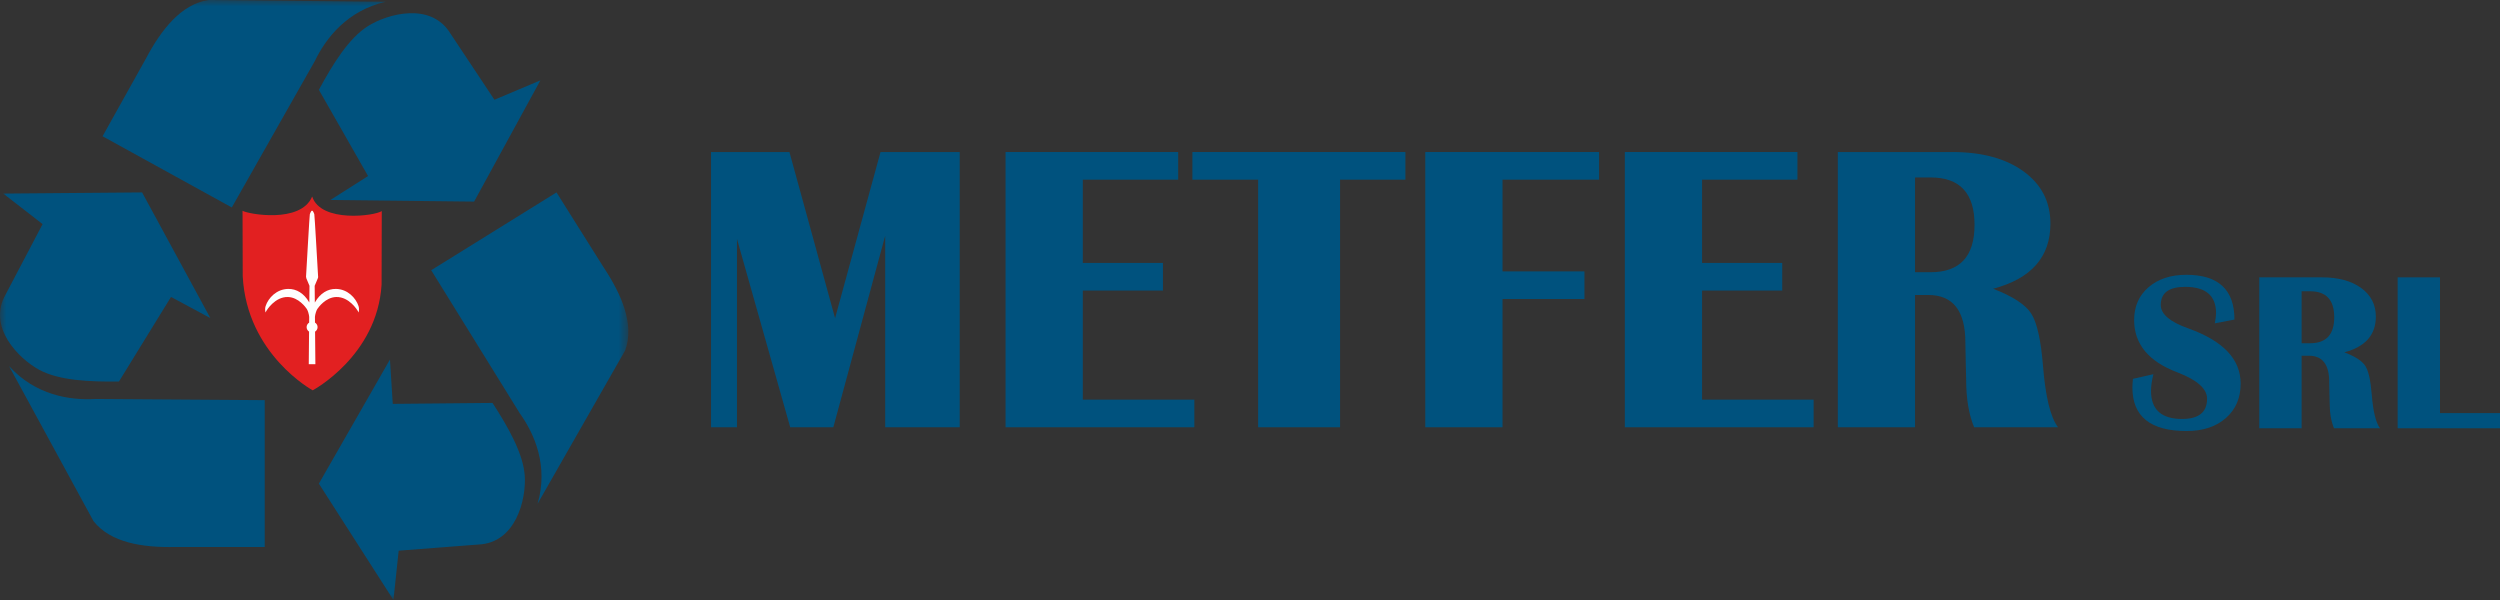 <?xml version="1.0" encoding="UTF-8"?>
<svg xmlns="http://www.w3.org/2000/svg" xmlns:xlink="http://www.w3.org/1999/xlink" width="200px" height="48px" viewBox="0 0 200 48" version="1.1">
  <rect x="0" y="0" width="200" height="48" fill="#333333" stroke="none"/>
  <title>Group 22</title>
  <defs>
    <polygon id="path-1" points="0 0 50.269 0 50.269 48 0 48"/>
  </defs>
  <g id="Symbols" stroke="none" stroke-width="1" fill="none" fill-rule="evenodd">
    <g id="header" transform="translate(-210, -36)">
      <g id="Group-22" transform="translate(210, 36)">
        <polygon id="Fill-1" fill="#00527E" points="76.777 12.163 76.777 34.181 70.816 34.181 70.816 18.857 66.666 34.181 63.217 34.181 58.958 19.115 58.958 34.181 56.882 34.181 56.882 12.163 63.155 12.163 66.806 25.455 70.442 12.163"/>
        <polygon id="Fill-2" fill="#00527E" points="94.253 12.163 94.253 14.373 86.623 14.373 86.623 21.035 93.036 21.035 93.036 23.245 86.623 23.245 86.623 31.971 95.548 31.971 95.548 34.181 80.444 34.181 80.444 12.163"/>
        <polygon id="Fill-3" fill="#00527E" points="112.432 12.163 112.432 14.373 107.205 14.373 107.205 34.181 100.651 34.181 100.651 14.373 95.392 14.373 95.392 12.163"/>
        <polygon id="Fill-4" fill="#00527E" points="127.926 12.163 127.926 14.373 120.202 14.373 120.202 21.712 126.756 21.712 126.756 23.922 120.202 23.922 120.202 34.181 114.023 34.181 114.023 12.163"/>
        <polygon id="Fill-5" fill="#00527E" points="143.795 12.163 143.795 14.373 136.165 14.373 136.165 21.035 142.578 21.035 142.578 23.245 136.165 23.245 136.165 31.971 145.09 31.971 145.09 34.181 129.986 34.181 129.986 12.163"/>
        <g id="Group-21">
          <path d="M153.204,21.777 L154.453,21.777 C156.793,21.777 157.963,20.513 157.963,17.986 C157.963,15.459 156.793,14.196 154.453,14.196 L153.204,14.196 L153.204,21.777 Z M147.025,34.181 L147.025,12.163 L156.185,12.163 C158.567,12.163 160.47,12.682 161.896,13.72 C163.321,14.758 164.033,16.148 164.033,17.89 C164.033,20.556 162.504,22.293 159.446,23.1 C161.016,23.702 162.033,24.363 162.496,25.083 C162.959,25.804 163.274,27.202 163.44,29.277 C163.638,31.751 164.039,33.385 164.642,34.181 L157.932,34.181 C157.505,33.159 157.292,31.885 157.292,30.358 L157.261,29.052 L157.23,27.406 C157.23,24.869 156.242,23.599 154.265,23.599 L153.204,23.599 L153.204,34.181 L147.025,34.181 Z" id="Fill-6" fill="#00527E"/>
          <path d="M178.756,25.566 L177.182,25.867 C177.25,25.543 177.284,25.271 177.284,25.054 C177.284,23.65 176.46,22.948 174.812,22.948 C173.511,22.948 172.861,23.432 172.861,24.399 C172.861,25.124 173.588,25.746 175.043,26.265 C177.849,27.262 179.252,28.736 179.252,30.687 C179.252,31.831 178.859,32.75 178.072,33.442 C177.284,34.135 176.238,34.482 174.932,34.482 C172.04,34.482 170.593,33.323 170.593,31.006 C170.593,30.817 170.608,30.584 170.636,30.307 L172.271,29.936 C172.145,30.449 172.082,30.894 172.082,31.271 C172.082,32.769 172.912,33.517 174.572,33.517 C175.901,33.517 176.566,32.978 176.566,31.899 C176.566,31.097 175.77,30.393 174.178,29.785 C171.88,28.913 170.731,27.518 170.731,25.602 C170.731,24.517 171.114,23.643 171.881,22.979 C172.648,22.316 173.657,21.984 174.906,21.984 C177.472,21.984 178.756,23.178 178.756,25.566" id="Fill-8" fill="#00527E"/>
          <path d="M184.129,27.459 L184.813,27.459 C186.097,27.459 186.738,26.766 186.738,25.381 C186.738,23.995 186.097,23.302 184.813,23.302 L184.129,23.302 L184.129,27.459 Z M180.741,34.26 L180.741,22.188 L185.763,22.188 C187.069,22.188 188.113,22.473 188.895,23.041 C189.676,23.61 190.067,24.373 190.067,25.328 C190.067,26.79 189.228,27.742 187.551,28.184 C188.412,28.514 188.97,28.877 189.224,29.272 C189.478,29.667 189.65,30.434 189.741,31.572 C189.85,32.928 190.069,33.824 190.401,34.26 L186.721,34.26 C186.487,33.7 186.371,33.002 186.371,32.164 L186.353,31.448 L186.336,30.546 C186.336,29.154 185.794,28.458 184.711,28.458 L184.129,28.458 L184.129,34.26 L180.741,34.26 Z" id="Fill-10" fill="#00527E"/>
          <polygon id="Fill-12" fill="#00527E" points="195.2 22.188 195.2 33.049 200 33.049 200 34.261 191.812 34.261 191.812 22.188"/>
          <g id="Group-16">
            <mask id="mask-2" fill="white">
              <use xlink:href="#path-1"/>
            </mask>
            <g id="Clip-15"/>
            <path d="M43.009,40.297 L50.014,28.031 C50.765,25.974 49.755,23.6 48.296,21.398 L44.52,15.393 L34.496,21.617 L41.576,33.053 C42.795,34.755 43.875,37.301 43.009,40.297 L43.009,40.297 Z M31.476,48 L31.894,44.054 L38.274,43.562 C41.278,43.432 42.091,39.946 41.984,38.113 C41.879,36.309 40.655,34.167 39.402,32.234 L31.421,32.31 L31.197,28.762 L25.51,38.691 L31.476,48 Z M30.859,0.141 L16.666,-7.40368652e-05 C14.492,0.344 12.892,2.373 11.661,4.709 L8.206,10.902 L18.544,16.596 L25.178,4.898 C26.084,3.015 27.802,0.841 30.859,0.141 L30.859,0.141 Z M43.23,6.43 L39.554,7.98 L36.028,2.673 C34.458,0.126 30.995,1.109 29.434,2.09 C27.896,3.056 26.605,5.159 25.51,7.185 L29.446,14.084 L26.432,15.999 L37.929,16.128 L43.23,6.43 Z M0.724,29.287 L7.48,41.69 C8.837,43.413 11.398,43.82 14.051,43.758 L21.178,43.758 L21.178,32.012 L7.665,31.918 C5.567,32.044 2.822,31.605 0.724,29.287 L0.724,29.287 Z M0.261,15.487 L3.408,17.929 L0.446,23.567 C-1.035,26.167 1.509,28.699 3.13,29.581 C4.726,30.449 7.203,30.552 9.516,30.521 L13.681,23.755 L16.828,25.447 L11.367,15.393 L0.261,15.487 Z" id="Fill-14" fill="#00527E" mask="url(#mask-2)"/>
          </g>
          <path d="M30.527,22.772 L30.541,16.885 C30.001,17.27 25.673,17.854 24.974,15.723 C24.053,17.918 19.79,17.117 19.403,16.861 L19.418,22.103 C19.749,28.364 25.015,31.226 25.015,31.226 C25.015,31.226 30.174,28.482 30.527,22.772" id="Fill-17" fill="#E22021"/>
          <path d="M28.717,24.829 L28.695,25 L28.608,24.851 C28.601,24.84 27.945,23.733 26.895,23.761 C26.039,23.784 25.462,24.608 25.399,24.702 L25.378,24.733 C25.31,24.833 25.206,25.158 25.195,25.349 L25.199,25.806 C25.326,25.885 25.406,26.02 25.406,26.171 C25.406,26.319 25.329,26.453 25.206,26.533 L25.23,29.079 L25.23,29.137 L25.171,29.137 L24.761,29.137 L24.702,29.137 L24.702,29.079 L24.725,26.53 C24.605,26.45 24.529,26.317 24.529,26.171 C24.529,26.022 24.607,25.888 24.732,25.808 C24.733,25.705 24.736,25.35 24.736,25.353 C24.725,25.158 24.622,24.833 24.553,24.733 L24.532,24.702 C24.469,24.608 23.892,23.784 23.036,23.761 C21.987,23.733 21.33,24.84 21.323,24.851 L21.237,25 L21.214,24.829 C21.214,24.822 21.193,24.655 21.252,24.479 C21.468,23.833 22.124,23.13 23.051,23.113 C23.725,23.1 24.319,23.474 24.723,24.165 L24.74,24.194 L24.745,24.201 L24.758,22.865 L24.512,22.278 L24.507,22.263 L24.507,22.253 C24.494,22.218 24.483,22.182 24.483,22.145 L24.484,22.139 L24.483,22.133 L24.483,22.125 C24.548,21.003 24.761,17.24 24.787,17.136 C24.806,17.062 24.855,16.971 24.894,16.906 C24.905,16.877 24.933,16.856 24.966,16.856 C24.999,16.856 25.026,16.877 25.038,16.906 C25.077,16.971 25.126,17.062 25.144,17.136 C25.17,17.239 25.382,20.976 25.446,22.089 L25.445,22.081 C25.449,22.102 25.452,22.124 25.452,22.145 C25.452,22.198 25.438,22.248 25.412,22.296 L25.415,22.291 L25.174,22.865 L25.186,24.203 L25.191,24.194 L25.209,24.165 C25.613,23.474 26.206,23.1 26.881,23.113 C27.808,23.13 28.463,23.833 28.68,24.479 C28.739,24.655 28.718,24.822 28.717,24.829" id="Fill-19" fill="#FEFEFE"/>
        </g>
      </g>
    </g>
  </g>
</svg>